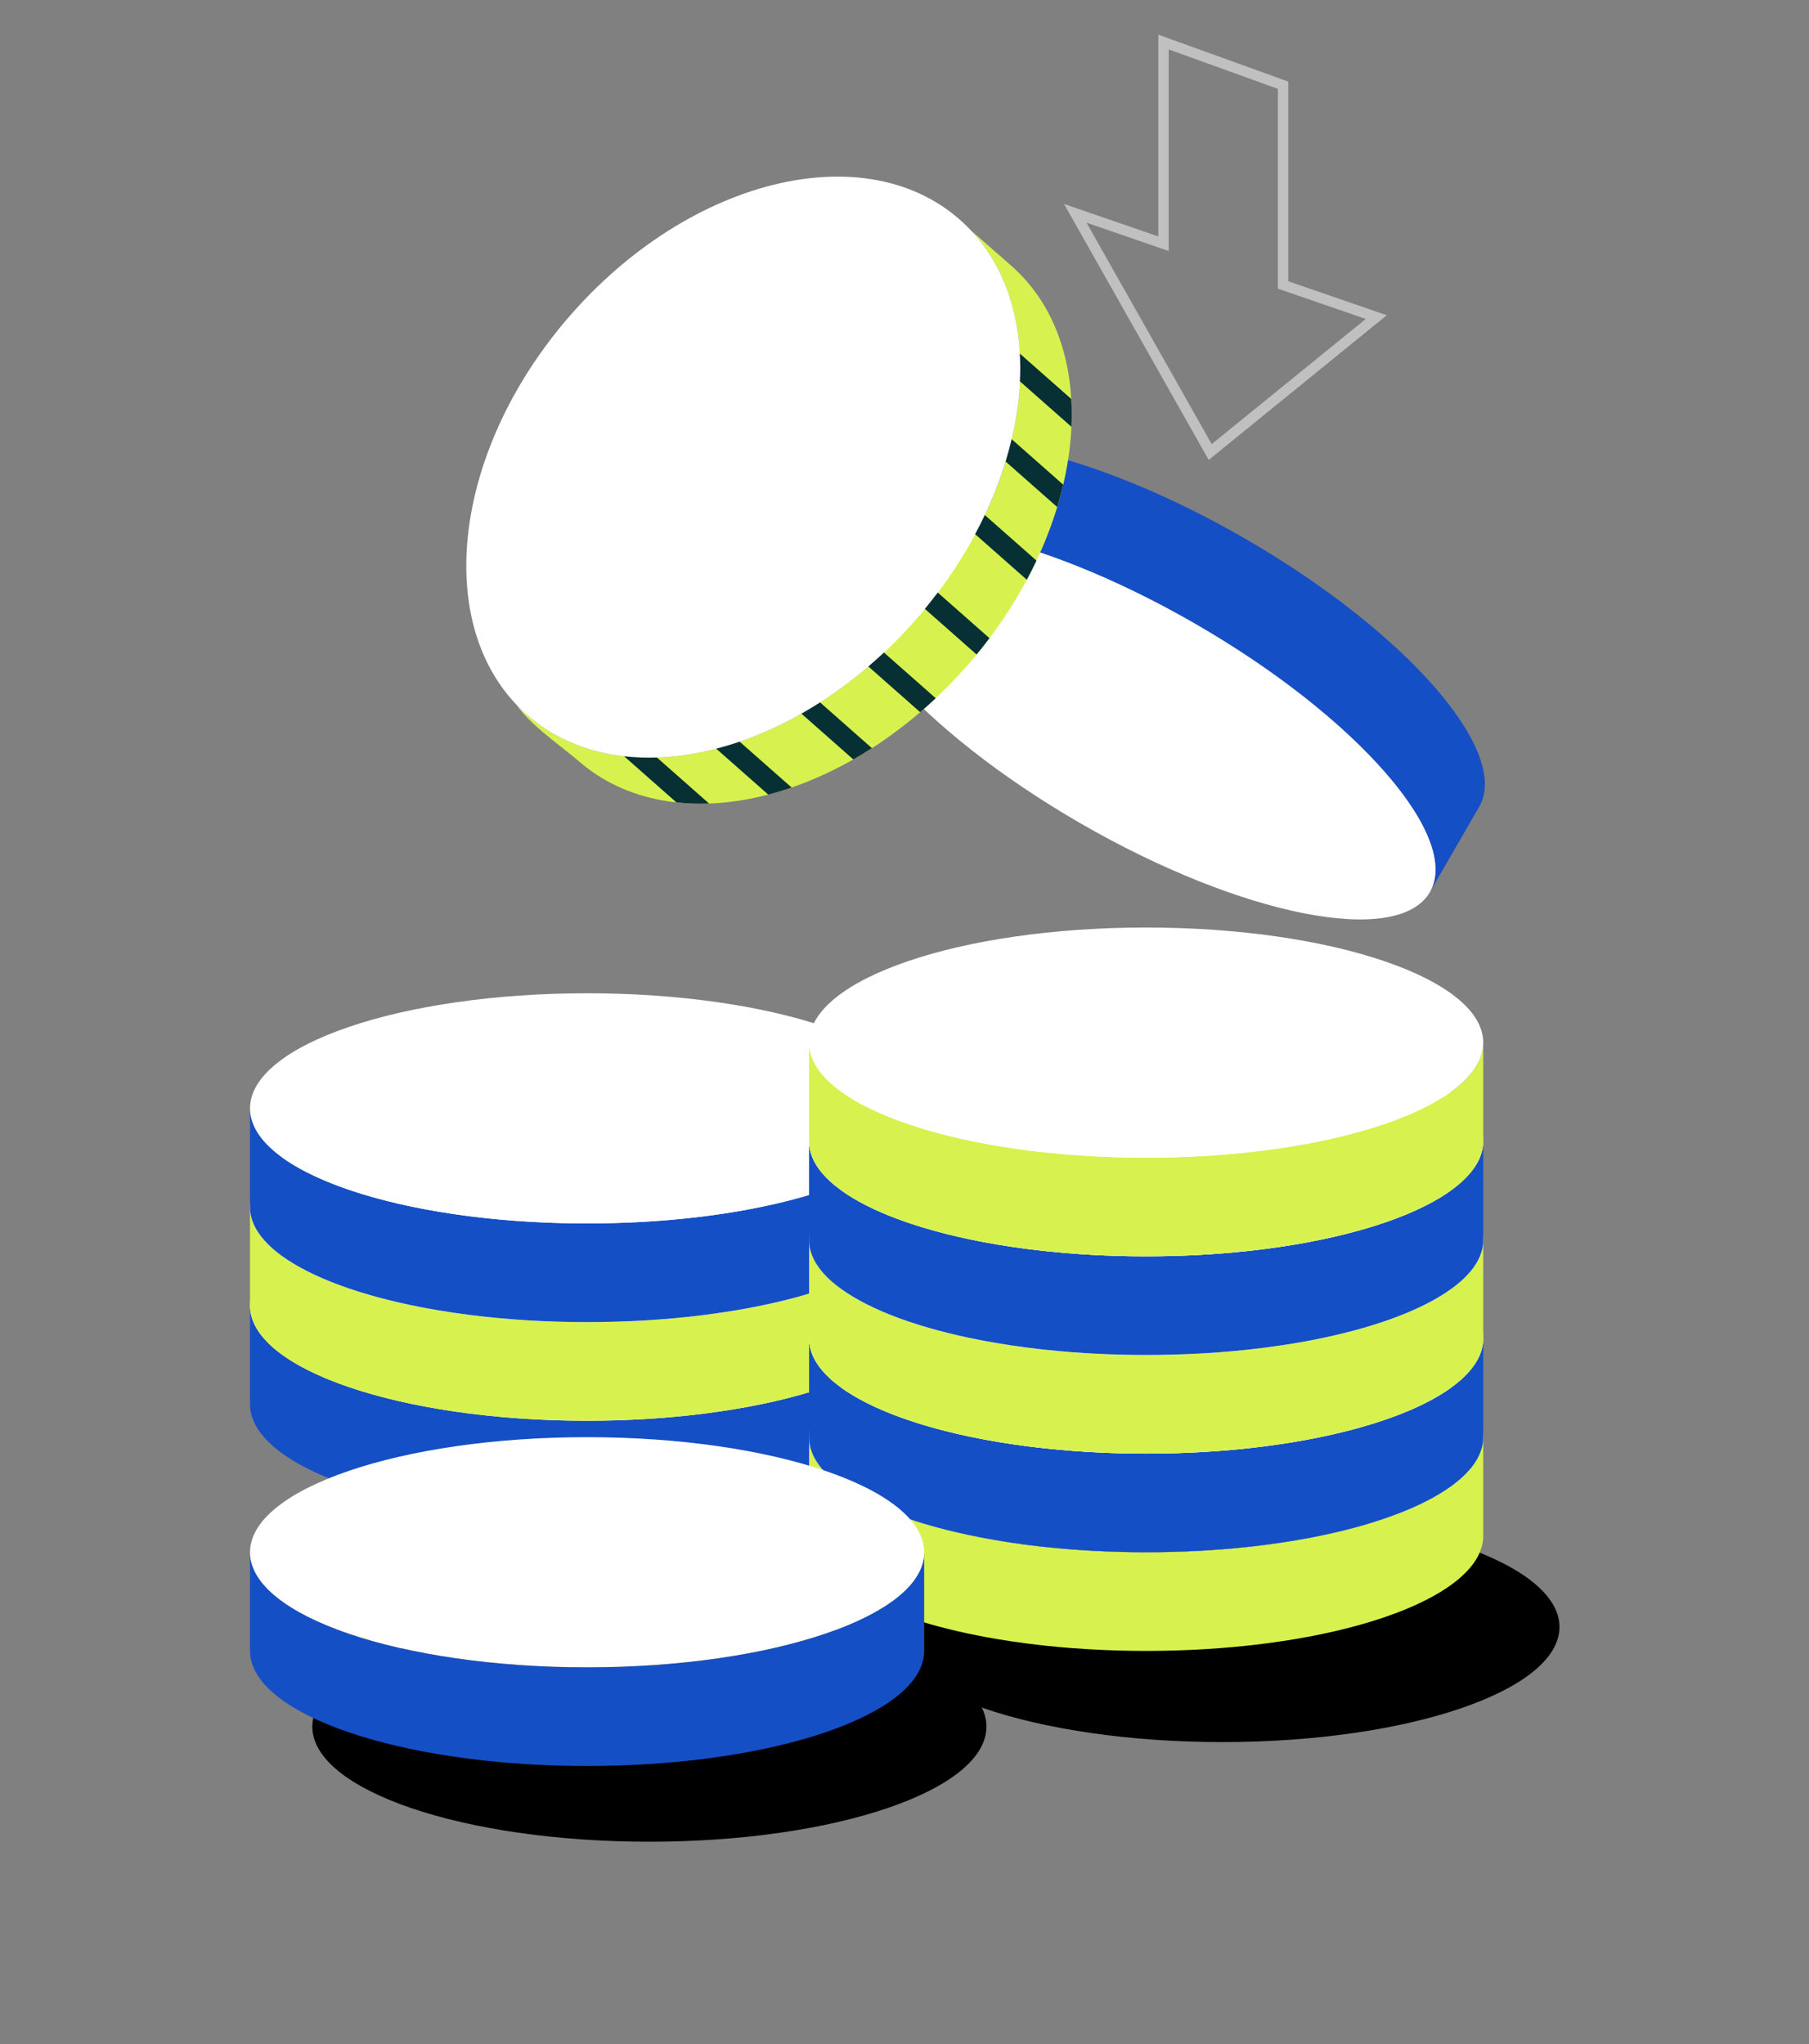 <svg width="246" height="278" viewBox="0 0 246 278" fill="none" xmlns="http://www.w3.org/2000/svg">
<rect x="0" y="0" width="246" height="278" fill="#808080" stroke="none"/>
<path d="M88.308 250.471C113.622 250.471 134.144 243.464 134.144 234.82C134.144 226.175 113.622 219.168 88.308 219.168C62.992 219.168 42.471 226.175 42.471 234.82C42.471 243.464 62.992 250.471 88.308 250.471Z" fill="black"/>
<path d="M166.23 236.92C191.545 236.92 212.067 229.913 212.067 221.269C212.067 212.625 191.545 205.617 166.23 205.617C140.915 205.617 120.394 212.625 120.394 221.269C120.394 229.913 140.915 236.92 166.23 236.92Z" fill="black"/>
<path fill-rule="evenodd" clip-rule="evenodd" d="M125.674 190.981C125.674 194.439 122.39 197.635 116.83 200.225L115.761 200.703C114.665 201.174 113.492 201.624 112.248 202.048L110.981 202.465L110.329 202.667L108.993 203.059C108.767 203.122 108.539 203.185 108.309 203.248L106.907 203.613L105.465 203.96L103.982 204.288L102.46 204.597L101.685 204.744L100.109 205.023L98.497 205.281L96.017 205.63L94.325 205.835L93.467 205.929L91.731 206.101L89.966 206.249L88.176 206.374L87.272 206.428L85.445 206.517L83.596 206.581L81.726 206.62L79.837 206.633L77.947 206.62L76.077 206.581L74.228 206.517L72.402 206.428L71.497 206.374L69.707 206.249L67.943 206.101L66.206 205.929L65.349 205.835L63.656 205.63L61.585 205.343L59.565 205.023L57.988 204.744L57.214 204.597L55.692 204.288L54.209 203.96L52.766 203.613L51.365 203.248L50.68 203.059L49.344 202.667L48.693 202.465L47.425 202.048C46.181 201.624 45.008 201.174 43.913 200.703L42.844 200.225C37.457 197.715 34.207 194.638 34.01 191.304L34 190.981V177.565C34 181.023 37.283 184.219 42.844 186.809L43.913 187.288C45.008 187.759 46.181 188.208 47.425 188.633L48.693 189.049C48.908 189.118 49.125 189.185 49.344 189.252L50.68 189.643C50.907 189.707 51.135 189.77 51.365 189.832L52.766 190.197L54.209 190.544L55.692 190.872L57.214 191.181C57.47 191.231 57.728 191.28 57.988 191.328L59.565 191.607L61.177 191.866L62.822 192.103C63.099 192.141 63.377 192.178 63.656 192.214L65.349 192.419C65.633 192.451 65.919 192.483 66.206 192.513L67.943 192.685L69.707 192.834L71.497 192.959C71.798 192.977 72.099 192.995 72.402 193.012L74.228 193.101L76.077 193.165L77.947 193.204L79.837 193.217L81.726 193.204L83.596 193.165L85.445 193.101L87.272 193.012C87.574 192.995 87.876 192.977 88.176 192.959L89.966 192.834L91.731 192.685L93.467 192.513C93.754 192.483 94.04 192.451 94.325 192.419L96.017 192.214L97.678 191.987C97.953 191.947 98.225 191.907 98.497 191.866L100.109 191.607L101.685 191.328C101.945 191.28 102.203 191.231 102.46 191.181L103.982 190.872L105.465 190.544L106.907 190.197L108.309 189.832C108.539 189.77 108.767 189.707 108.993 189.643L110.329 189.252C110.548 189.185 110.765 189.118 110.981 189.049L112.248 188.633C113.492 188.208 114.665 187.759 115.761 187.288L116.83 186.809C122.39 184.219 125.674 181.023 125.674 177.565V190.981Z" fill="#154FC5"/>
<path d="M79.837 193.217C105.152 193.217 125.674 186.21 125.674 177.566C125.674 168.922 105.152 161.914 79.837 161.914C54.522 161.914 34 168.922 34 177.566C34 186.21 54.522 193.217 79.837 193.217Z" fill="white"/>
<path fill-rule="evenodd" clip-rule="evenodd" d="M125.674 177.565C125.674 181.023 122.39 184.218 116.83 186.809L115.761 187.287C114.665 187.758 113.492 188.208 112.248 188.632L110.981 189.049L110.329 189.251L108.993 189.643C108.767 189.706 108.539 189.769 108.309 189.832L106.907 190.197L105.465 190.544L103.982 190.872L102.46 191.181L101.685 191.328L100.109 191.607L98.497 191.865L96.017 192.214L94.325 192.419L93.467 192.513L91.731 192.685L89.966 192.833L88.176 192.958L87.272 193.012L85.445 193.101L83.596 193.165L81.726 193.204L79.837 193.217L77.947 193.204L76.077 193.165L74.228 193.101L72.402 193.012L71.497 192.958L69.707 192.833L67.943 192.685L66.206 192.513L65.349 192.419L63.656 192.214L61.585 191.927L59.565 191.607L57.988 191.328L57.214 191.181L55.692 190.872L54.209 190.544L52.766 190.197L51.365 189.832L50.68 189.643L49.344 189.251L48.693 189.049L47.425 188.632C46.181 188.208 45.008 187.758 43.913 187.287L42.844 186.809C37.457 184.299 34.207 181.222 34.01 177.888L34 177.565V164.149C34 167.607 37.283 170.803 42.844 173.393L43.913 173.872C45.008 174.343 46.181 174.792 47.425 175.217L48.693 175.633C48.908 175.701 49.125 175.769 49.344 175.836L50.68 176.227C50.907 176.291 51.135 176.354 51.365 176.416L52.766 176.781L54.209 177.128L55.692 177.456L57.214 177.765C57.47 177.815 57.728 177.864 57.988 177.912L59.565 178.191L61.177 178.45L62.822 178.687C63.099 178.725 63.377 178.762 63.656 178.798L65.349 179.003C65.633 179.035 65.919 179.067 66.206 179.097L67.943 179.269L69.707 179.418L71.497 179.543C71.798 179.561 72.099 179.579 72.402 179.596L74.228 179.685L76.077 179.749L77.947 179.788L79.837 179.801L81.726 179.788L83.596 179.749L85.445 179.685L87.272 179.596C87.574 179.579 87.876 179.561 88.176 179.543L89.966 179.418L91.731 179.269L93.467 179.097C93.754 179.067 94.04 179.035 94.325 179.003L96.017 178.798L97.678 178.571C97.953 178.531 98.225 178.491 98.497 178.45L100.109 178.191L101.685 177.912C101.945 177.864 102.203 177.815 102.46 177.765L103.982 177.456L105.465 177.128L106.907 176.781L108.309 176.416C108.539 176.354 108.767 176.291 108.993 176.227L110.329 175.836C110.548 175.769 110.765 175.701 110.981 175.633L112.248 175.217C113.492 174.792 114.665 174.343 115.761 173.872L116.83 173.393C122.39 170.803 125.674 167.607 125.674 164.149V177.565Z" fill="#D7F24E"/>
<path d="M79.837 179.801C105.152 179.801 125.674 172.794 125.674 164.15C125.674 155.505 105.152 148.498 79.837 148.498C54.522 148.498 34 155.505 34 164.15C34 172.794 54.522 179.801 79.837 179.801Z" fill="white"/>
<path fill-rule="evenodd" clip-rule="evenodd" d="M125.674 164.15C125.674 167.608 122.39 170.803 116.83 173.394L115.761 173.872C114.665 174.343 113.492 174.792 112.248 175.217L110.981 175.634L110.329 175.836L108.993 176.228C108.767 176.291 108.539 176.354 108.309 176.417L106.907 176.782L105.465 177.129L103.982 177.457L102.46 177.765L101.685 177.913L100.109 178.192L98.497 178.45L96.017 178.799L94.325 179.004L93.467 179.098L91.731 179.27L89.966 179.418L88.176 179.543L87.272 179.597L85.445 179.686L83.596 179.75L81.726 179.789L79.837 179.802L77.947 179.789L76.077 179.75L74.228 179.686L72.402 179.597L71.497 179.543L69.707 179.418L67.943 179.27L66.206 179.098L65.349 179.004L63.656 178.799L61.585 178.512L59.565 178.192L57.988 177.913L57.214 177.765L55.692 177.457L54.209 177.129L52.766 176.782L51.365 176.417L50.68 176.228L49.344 175.836L48.693 175.634L47.425 175.217C46.181 174.792 45.008 174.343 43.913 173.872L42.844 173.394C37.457 170.884 34.207 167.807 34.01 164.473L34 164.15V150.734C34 154.192 37.283 157.388 42.844 159.978L43.913 160.456C45.008 160.928 46.181 161.377 47.425 161.802L48.693 162.218C48.908 162.286 49.125 162.354 49.344 162.42L50.68 162.812C50.907 162.876 51.135 162.939 51.365 163.001L52.766 163.366L54.209 163.713L55.692 164.041L57.214 164.35C57.47 164.4 57.728 164.449 57.988 164.497L59.565 164.776L61.177 165.035L62.822 165.272C63.099 165.31 63.377 165.347 63.656 165.383L65.349 165.588C65.633 165.62 65.919 165.652 66.206 165.682L67.943 165.854L69.707 166.002L71.497 166.128C71.798 166.146 72.099 166.164 72.402 166.181L74.228 166.27L76.077 166.334L77.947 166.373L79.837 166.386L81.726 166.373L83.596 166.334L85.445 166.27L87.272 166.181C87.574 166.164 87.876 166.146 88.176 166.128L89.966 166.002L91.731 165.854L93.467 165.682C93.754 165.652 94.04 165.62 94.325 165.588L96.017 165.383L97.678 165.156C97.953 165.116 98.225 165.076 98.497 165.035L100.109 164.776L101.685 164.497C101.945 164.449 102.203 164.4 102.46 164.35L103.982 164.041L105.465 163.713L106.907 163.366L108.309 163.001C108.539 162.939 108.767 162.876 108.993 162.812L110.329 162.42C110.548 162.354 110.765 162.286 110.981 162.218L112.248 161.802C113.492 161.377 114.665 160.928 115.761 160.456L116.83 159.978C122.39 157.388 125.674 154.192 125.674 150.734V164.15Z" fill="#154FC5"/>
<path d="M79.837 166.386C105.152 166.386 125.674 159.379 125.674 150.735C125.674 142.09 105.152 135.083 79.837 135.083C54.522 135.083 34 142.09 34 150.735C34 159.379 54.522 166.386 79.837 166.386Z" fill="white"/>
<path fill-rule="evenodd" clip-rule="evenodd" d="M201.7 208.869C201.7 212.326 198.416 215.522 192.856 218.112L191.787 218.591C190.692 219.062 189.519 219.511 188.275 219.936L187.007 220.353L186.356 220.555L185.02 220.946C184.793 221.01 184.565 221.073 184.335 221.135L182.934 221.5L181.491 221.847L180.008 222.175L178.486 222.484L177.712 222.631L176.135 222.91L174.523 223.169L172.044 223.517L170.351 223.722L169.494 223.817L167.757 223.988L165.993 224.137L164.203 224.262L163.298 224.315L161.471 224.404L159.622 224.468L157.753 224.507L155.863 224.52L153.974 224.507L152.104 224.468L150.255 224.404L148.428 224.315L147.524 224.262L145.733 224.137L143.969 223.988L142.233 223.817L141.375 223.722L139.683 223.517L137.611 223.23L135.591 222.91L134.015 222.631L133.24 222.484L131.718 222.175L130.235 221.847L128.793 221.5L127.391 221.135L126.707 220.946L125.371 220.555L124.719 220.353L123.452 219.936C122.207 219.511 121.034 219.062 119.939 218.591L118.87 218.112C113.484 215.603 110.234 212.526 110.036 209.192L110.026 208.869V195.453C110.026 198.911 113.31 202.107 118.87 204.697L119.939 205.175C121.034 205.646 122.207 206.096 123.452 206.52L124.719 206.937C124.935 207.005 125.152 207.073 125.371 207.139L126.707 207.531C126.933 207.594 127.161 207.658 127.391 207.72L128.793 208.085L130.235 208.432L131.718 208.76L133.24 209.069C133.497 209.118 133.755 209.167 134.015 209.216L135.591 209.495L137.203 209.753L138.848 209.991C139.125 210.029 139.403 210.066 139.683 210.102L141.375 210.307C141.66 210.339 141.946 210.371 142.233 210.401L143.969 210.573L145.733 210.721L147.524 210.846C147.824 210.865 148.126 210.883 148.428 210.9L150.255 210.989L152.104 211.053L153.974 211.092L155.863 211.105L157.753 211.092L159.622 211.053L161.471 210.989L163.298 210.9C163.601 210.883 163.902 210.865 164.203 210.846L165.993 210.721L167.757 210.573L169.494 210.401C169.781 210.371 170.066 210.339 170.351 210.307L172.044 210.102L173.705 209.875C173.979 209.835 174.252 209.795 174.523 209.753L176.135 209.495L177.712 209.216C177.971 209.167 178.23 209.118 178.486 209.069L180.008 208.76L181.491 208.432L182.934 208.085L184.335 207.72C184.565 207.658 184.793 207.594 185.02 207.531L186.356 207.139C186.575 207.073 186.792 207.005 187.007 206.937L188.275 206.52C189.519 206.096 190.692 205.646 191.787 205.175L192.856 204.697C198.416 202.107 201.7 198.911 201.7 195.453V208.869Z" fill="#D7F24E"/>
<path d="M155.863 211.105C181.178 211.105 201.7 204.097 201.7 195.453C201.7 186.809 181.178 179.802 155.863 179.802C130.548 179.802 110.026 186.809 110.026 195.453C110.026 204.097 130.548 211.105 155.863 211.105Z" fill="white"/>
<path fill-rule="evenodd" clip-rule="evenodd" d="M201.7 195.454C201.7 198.911 198.416 202.107 192.856 204.697L191.787 205.176C190.692 205.647 189.519 206.096 188.275 206.521L187.007 206.938L186.356 207.14L185.02 207.531C184.793 207.595 184.565 207.658 184.335 207.72L182.934 208.085L181.491 208.432L180.008 208.76L178.486 209.069L177.712 209.216L176.135 209.495L174.523 209.754L172.044 210.102L170.351 210.307L169.494 210.402L167.757 210.573L165.993 210.722L164.203 210.847L163.298 210.9L161.471 210.989L159.622 211.053L157.753 211.092L155.863 211.105L153.974 211.092L152.104 211.053L150.255 210.989L148.428 210.9L147.524 210.847L145.733 210.722L143.969 210.573L142.233 210.402L141.375 210.307L139.683 210.102L137.611 209.815L135.591 209.495L134.015 209.216L133.24 209.069L131.718 208.76L130.235 208.432L128.793 208.085L127.391 207.72L126.707 207.531L125.371 207.14L124.719 206.938L123.452 206.521C122.207 206.096 121.034 205.647 119.939 205.176L118.87 204.697C113.484 202.188 110.234 199.111 110.036 195.777L110.026 195.454V182.038C110.026 185.496 113.31 188.692 118.87 191.282L119.939 191.76C121.034 192.231 122.207 192.681 123.452 193.105L124.719 193.522C124.935 193.59 125.152 193.658 125.371 193.724L126.707 194.116C126.933 194.179 127.161 194.242 127.391 194.305L128.793 194.67L130.235 195.017L131.718 195.345L133.24 195.654C133.497 195.703 133.755 195.752 134.015 195.801L135.591 196.08L137.203 196.338L138.848 196.576C139.125 196.614 139.403 196.651 139.683 196.687L141.375 196.892C141.66 196.924 141.946 196.956 142.233 196.986L143.969 197.158L145.733 197.306L147.524 197.431C147.824 197.45 148.126 197.468 148.428 197.485L150.255 197.574L152.104 197.638L153.974 197.677L155.863 197.69L157.753 197.677L159.622 197.638L161.471 197.574L163.298 197.485C163.601 197.468 163.902 197.45 164.203 197.431L165.993 197.306L167.757 197.158L169.494 196.986C169.781 196.956 170.066 196.924 170.351 196.892L172.044 196.687L173.705 196.46C173.979 196.42 174.252 196.38 174.523 196.338L176.135 196.08L177.712 195.801C177.971 195.752 178.23 195.703 178.486 195.654L180.008 195.345L181.491 195.017L182.934 194.67L184.335 194.305C184.565 194.242 184.793 194.179 185.02 194.116L186.356 193.724C186.575 193.658 186.792 193.59 187.007 193.522L188.275 193.105C189.519 192.681 190.692 192.231 191.787 191.76L192.856 191.282C198.416 188.692 201.7 185.496 201.7 182.038V195.454Z" fill="#154FC5"/>
<path d="M155.863 197.69C181.178 197.69 201.7 190.682 201.7 182.038C201.7 173.394 181.178 166.387 155.863 166.387C130.548 166.387 110.026 173.394 110.026 182.038C110.026 190.682 130.548 197.69 155.863 197.69Z" fill="white"/>
<path fill-rule="evenodd" clip-rule="evenodd" d="M201.7 182.038C201.7 185.495 198.416 188.691 192.856 191.281L191.787 191.76C190.692 192.231 189.519 192.68 188.275 193.105L187.007 193.522L186.356 193.724L185.02 194.115C184.793 194.179 184.565 194.242 184.335 194.304L182.934 194.669L181.491 195.016L180.008 195.344L178.486 195.653L177.712 195.8L176.135 196.079L174.523 196.338L172.044 196.686L170.351 196.891L169.494 196.986L167.757 197.157L165.993 197.306L164.203 197.431L163.298 197.484L161.471 197.573L159.622 197.637L157.753 197.676L155.863 197.689L153.974 197.676L152.104 197.637L150.255 197.573L148.428 197.484L147.524 197.431L145.733 197.306L143.969 197.157L142.233 196.986L141.375 196.891L139.683 196.686L137.611 196.399L135.591 196.079L134.015 195.8L133.24 195.653L131.718 195.344L130.235 195.016L128.793 194.669L127.391 194.304L126.707 194.115L125.371 193.724L124.719 193.522L123.452 193.105C122.207 192.68 121.034 192.231 119.939 191.76L118.87 191.281C113.484 188.772 110.234 185.695 110.036 182.361L110.026 182.038V168.622C110.026 172.08 113.31 175.276 118.87 177.866L119.939 178.344C121.034 178.815 122.207 179.265 123.452 179.689L124.719 180.106C124.935 180.174 125.152 180.242 125.371 180.308L126.707 180.7C126.933 180.763 127.161 180.826 127.391 180.889L128.793 181.254L130.235 181.601L131.718 181.929L133.24 182.238C133.497 182.287 133.755 182.336 134.015 182.385L135.591 182.664L137.203 182.922L138.848 183.16C139.125 183.198 139.403 183.235 139.683 183.271L141.375 183.476C141.66 183.508 141.946 183.539 142.233 183.57L143.969 183.742L145.733 183.89L147.524 184.015C147.824 184.034 148.126 184.052 148.428 184.069L150.255 184.158L152.104 184.222L153.974 184.261L155.863 184.274L157.753 184.261L159.622 184.222L161.471 184.158L163.298 184.069C163.601 184.052 163.902 184.034 164.203 184.015L165.993 183.89L167.757 183.742L169.494 183.57C169.781 183.539 170.066 183.508 170.351 183.476L172.044 183.271L173.705 183.044C173.979 183.004 174.252 182.964 174.523 182.922L176.135 182.664L177.712 182.385C177.971 182.336 178.23 182.287 178.486 182.238L180.008 181.929L181.491 181.601L182.934 181.254L184.335 180.889C184.565 180.826 184.793 180.763 185.02 180.7L186.356 180.308C186.575 180.242 186.792 180.174 187.007 180.106L188.275 179.689C189.519 179.265 190.692 178.815 191.787 178.344L192.856 177.866C198.416 175.276 201.7 172.08 201.7 168.622V182.038Z" fill="#D7F24E"/>
<path d="M155.863 184.274C181.178 184.274 201.7 177.266 201.7 168.622C201.7 159.978 181.178 152.971 155.863 152.971C130.548 152.971 110.026 159.978 110.026 168.622C110.026 177.266 130.548 184.274 155.863 184.274Z" fill="white"/>
<path fill-rule="evenodd" clip-rule="evenodd" d="M201.7 168.622C201.7 172.079 198.416 175.275 192.856 177.865L191.787 178.344C190.692 178.815 189.519 179.264 188.275 179.689L187.007 180.106L186.356 180.308L185.02 180.699C184.793 180.763 184.565 180.826 184.335 180.888L182.934 181.253L181.491 181.6L180.008 181.928L178.486 182.237L177.712 182.384L176.135 182.663L174.523 182.922L172.044 183.27L170.351 183.475L169.494 183.57L167.757 183.741L165.993 183.89L164.203 184.015L163.298 184.068L161.471 184.157L159.622 184.221L157.753 184.26L155.863 184.273L153.974 184.26L152.104 184.221L150.255 184.157L148.428 184.068L147.524 184.015L145.733 183.89L143.969 183.741L142.233 183.57L141.375 183.475L139.683 183.27L137.611 182.983L135.591 182.663L134.015 182.384L133.24 182.237L131.718 181.928L130.235 181.6L128.793 181.253L127.391 180.888L126.707 180.699L125.371 180.308L124.719 180.106L123.452 179.689C122.207 179.264 121.034 178.815 119.939 178.344L118.87 177.865C113.484 175.356 110.234 172.278 110.036 168.945L110.026 168.622V155.206C110.026 158.664 113.31 161.859 118.87 164.45L119.939 164.928C121.034 165.399 122.207 165.849 123.452 166.273L124.719 166.69C124.935 166.758 125.152 166.825 125.371 166.892L126.707 167.284C126.933 167.347 127.161 167.41 127.391 167.473L128.793 167.838L130.235 168.185L131.718 168.513L133.24 168.822C133.497 168.871 133.755 168.92 134.015 168.969L135.591 169.248L137.203 169.506L138.848 169.744C139.125 169.782 139.403 169.819 139.683 169.855L141.375 170.06C141.66 170.092 141.946 170.123 142.233 170.154L143.969 170.326L145.733 170.474L147.524 170.599C147.824 170.618 148.126 170.636 148.428 170.653L150.255 170.742L152.104 170.806L153.974 170.845L155.863 170.858L157.753 170.845L159.622 170.806L161.471 170.742L163.298 170.653C163.601 170.636 163.902 170.618 164.203 170.599L165.993 170.474L167.757 170.326L169.494 170.154C169.781 170.123 170.066 170.092 170.351 170.06L172.044 169.855L173.705 169.628C173.979 169.588 174.252 169.548 174.523 169.506L176.135 169.248L177.712 168.969C177.971 168.92 178.23 168.871 178.486 168.822L180.008 168.513L181.491 168.185L182.934 167.838L184.335 167.473C184.565 167.41 184.793 167.347 185.02 167.284L186.356 166.892C186.575 166.825 186.792 166.758 187.007 166.69L188.275 166.273C189.519 165.849 190.692 165.399 191.787 164.928L192.856 164.45C198.416 161.859 201.7 158.664 201.7 155.206V168.622Z" fill="#154FC5"/>
<path d="M155.863 170.858C181.178 170.858 201.7 163.85 201.7 155.206C201.7 146.562 181.178 139.555 155.863 139.555C130.548 139.555 110.026 146.562 110.026 155.206C110.026 163.85 130.548 170.858 155.863 170.858Z" fill="white"/>
<path fill-rule="evenodd" clip-rule="evenodd" d="M201.7 155.207C201.7 158.664 198.416 161.86 192.856 164.45L191.787 164.929C190.692 165.4 189.519 165.849 188.275 166.274L187.007 166.691L186.356 166.893L185.02 167.284C184.793 167.348 184.565 167.411 184.335 167.473L182.934 167.838L181.491 168.185L180.008 168.513L178.486 168.822L177.712 168.969L176.135 169.248L174.523 169.507L172.044 169.855L170.351 170.06L169.494 170.155L167.757 170.326L165.993 170.475L164.203 170.6L163.298 170.653L161.471 170.742L159.622 170.806L157.753 170.845L155.863 170.858L153.974 170.845L152.104 170.806L150.255 170.742L148.428 170.653L147.524 170.6L145.733 170.475L143.969 170.326L142.233 170.155L141.375 170.06L139.683 169.855L137.611 169.568L135.591 169.248L134.015 168.969L133.24 168.822L131.718 168.513L130.235 168.185L128.793 167.838L127.391 167.473L126.707 167.284L125.371 166.893L124.719 166.691L123.452 166.274C122.207 165.849 121.034 165.4 119.939 164.929L118.87 164.45C113.484 161.941 110.234 158.863 110.036 155.53L110.026 155.207V141.791C110.026 145.249 113.31 148.444 118.87 151.035L119.939 151.513C121.034 151.984 122.207 152.433 123.452 152.858L124.719 153.275C124.935 153.343 125.152 153.41 125.371 153.477L126.707 153.869C126.933 153.932 127.161 153.995 127.391 154.058L128.793 154.423L130.235 154.77L131.718 155.098L133.24 155.406C133.497 155.456 133.755 155.505 134.015 155.554L135.591 155.833L137.203 156.091L138.848 156.329C139.125 156.367 139.403 156.403 139.683 156.44L141.375 156.645C141.66 156.677 141.946 156.708 142.233 156.739L143.969 156.911L145.733 157.059L147.524 157.184C147.824 157.203 148.126 157.221 148.428 157.238L150.255 157.327L152.104 157.391L153.974 157.43L155.863 157.443L157.753 157.43L159.622 157.391L161.471 157.327L163.298 157.238C163.601 157.221 163.902 157.203 164.203 157.184L165.993 157.059L167.757 156.911L169.494 156.739C169.781 156.708 170.066 156.677 170.351 156.645L172.044 156.44L173.705 156.213C173.979 156.173 174.252 156.133 174.523 156.091L176.135 155.833L177.712 155.554C177.971 155.505 178.23 155.456 178.486 155.406L180.008 155.098L181.491 154.77L182.934 154.423L184.335 154.058C184.565 153.995 184.793 153.932 185.02 153.869L186.356 153.477C186.575 153.41 186.792 153.343 187.007 153.275L188.275 152.858C189.519 152.433 190.692 151.984 191.787 151.513L192.856 151.035C198.416 148.444 201.7 145.249 201.7 141.791V155.207Z" fill="#D7F24E"/>
<path d="M155.863 157.443C181.178 157.443 201.7 150.435 201.7 141.791C201.7 133.147 181.178 126.14 155.863 126.14C130.548 126.14 110.026 133.147 110.026 141.791C110.026 150.435 130.548 157.443 155.863 157.443Z" fill="white"/>
<path fill-rule="evenodd" clip-rule="evenodd" d="M121.762 63.873C123.491 60.879 127.932 59.753 134.043 60.29L135.208 60.41C136.392 60.549 137.632 60.747 138.922 61.001L140.229 61.274L140.894 61.425L142.246 61.754C142.474 61.812 142.703 61.871 142.934 61.932L144.33 62.317L145.753 62.738L147.201 63.195L148.673 63.688L149.418 63.949L150.923 64.495L152.448 65.077L154.769 66.015L156.338 66.684L157.127 67.031L158.717 67.751L160.319 68.504L161.932 69.291L162.742 69.697L164.369 70.533L166.002 71.402L167.641 72.303L169.284 73.237L170.913 74.193L172.513 75.161L174.083 76.141L175.62 77.132L176.377 77.63L177.864 78.634L179.318 79.644L180.736 80.661L181.432 81.172L182.795 82.196L184.445 83.48L186.035 84.767L187.26 85.797L187.858 86.312L189.021 87.34L190.141 88.366L191.218 89.387L192.249 90.404L192.747 90.91L193.708 91.917L194.171 92.418L195.061 93.413C195.926 94.403 196.717 95.378 197.43 96.334L198.116 97.283C201.527 102.149 202.802 106.439 201.307 109.425L201.154 109.71L194.446 121.328C196.175 118.334 194.929 113.924 191.409 108.901L190.722 107.952C190.009 106.996 189.218 106.021 188.353 105.031L187.463 104.036C187.311 103.87 187.157 103.703 187 103.536L186.039 102.529C185.875 102.36 185.709 102.191 185.541 102.022L184.51 101.006L183.434 99.984L182.313 98.958L181.15 97.93C180.953 97.758 180.754 97.587 180.553 97.415L179.327 96.385L178.06 95.356L176.754 94.327C176.533 94.156 176.311 93.985 176.087 93.814L174.724 92.79C174.493 92.62 174.262 92.45 174.028 92.28L172.61 91.263L171.157 90.252L169.669 89.249C169.418 89.082 169.166 88.916 168.912 88.75L167.375 87.76L165.806 86.78L164.206 85.811L162.576 84.855L160.933 83.922L159.294 83.02L157.661 82.151L156.034 81.315C155.764 81.178 155.494 81.043 155.224 80.909L153.611 80.122L152.009 79.369L150.42 78.649C150.156 78.532 149.893 78.416 149.63 78.302L148.062 77.633L146.509 76.999C146.252 76.897 145.996 76.795 145.74 76.695L144.215 76.114L142.71 75.567C142.461 75.479 142.213 75.392 141.965 75.307L140.493 74.814L139.045 74.356L137.622 73.935L136.226 73.55C135.996 73.49 135.766 73.43 135.539 73.372L134.186 73.043C133.963 72.991 133.741 72.941 133.521 72.892L132.214 72.619C130.925 72.365 129.684 72.168 128.5 72.028L127.335 71.908C121.225 71.371 116.783 72.497 115.054 75.491L121.762 63.873Z" fill="#154FC5"/>
<path d="M162.573 84.855C140.65 72.198 119.373 68.005 115.051 75.491C110.729 82.977 124.998 99.307 146.921 111.964C168.845 124.622 190.121 128.814 194.443 121.328C198.765 113.842 184.496 97.513 162.573 84.855Z" fill="white"/>
<path fill-rule="evenodd" clip-rule="evenodd" d="M125.674 224.52C125.674 227.978 122.39 231.174 116.83 233.764L115.761 234.242C114.665 234.713 113.492 235.163 112.248 235.587L110.981 236.004L110.329 236.206L108.993 236.598C108.767 236.661 108.539 236.725 108.309 236.787L106.907 237.152L105.465 237.499L103.982 237.827L102.46 238.136L101.685 238.283L100.109 238.562L98.497 238.82L96.017 239.169L94.325 239.374L93.467 239.468L91.731 239.64L89.966 239.788L88.176 239.913L87.272 239.967L85.445 240.056L83.596 240.12L81.726 240.159L79.837 240.172L77.947 240.159L76.077 240.12L74.228 240.056L72.402 239.967L71.497 239.913L69.707 239.788L67.943 239.64L66.206 239.468L65.349 239.374L63.656 239.169L61.585 238.882L59.565 238.562L57.988 238.283L57.214 238.136L55.692 237.827L54.209 237.499L52.766 237.152L51.365 236.787L50.68 236.598L49.344 236.206L48.693 236.004L47.425 235.587C46.181 235.163 45.008 234.713 43.913 234.242L42.844 233.764C37.457 231.255 34.207 228.177 34.01 224.844L34 224.52V211.104C34 214.562 37.283 217.758 42.844 220.348L43.913 220.827C45.008 221.298 46.181 221.747 47.425 222.172L48.693 222.588C48.908 222.657 49.125 222.724 49.344 222.791L50.68 223.182C50.907 223.246 51.135 223.309 51.365 223.371L52.766 223.736L54.209 224.083L55.692 224.411L57.214 224.72C57.47 224.77 57.728 224.819 57.988 224.867L59.565 225.146L61.177 225.405L62.822 225.642C63.099 225.68 63.377 225.717 63.656 225.753L65.349 225.958C65.633 225.99 65.919 226.022 66.206 226.052L67.943 226.224L69.707 226.373L71.497 226.498C71.798 226.517 72.099 226.534 72.402 226.551L74.228 226.64L76.077 226.704L77.947 226.743L79.837 226.756L81.726 226.743L83.596 226.704L85.445 226.64L87.272 226.551C87.574 226.534 87.876 226.517 88.176 226.498L89.966 226.373L91.731 226.224L93.467 226.052C93.754 226.022 94.04 225.99 94.325 225.958L96.017 225.753L97.678 225.526C97.953 225.486 98.225 225.446 98.497 225.405L100.109 225.146L101.685 224.867C101.945 224.819 102.203 224.77 102.46 224.72L103.982 224.411L105.465 224.083L106.907 223.736L108.309 223.371C108.539 223.309 108.767 223.246 108.993 223.182L110.329 222.791C110.548 222.724 110.765 222.657 110.981 222.588L112.248 222.172C113.492 221.747 114.665 221.298 115.761 220.827L116.83 220.348C122.39 217.758 125.674 214.562 125.674 211.104V224.52Z" fill="#154FC5"/>
<path d="M79.837 226.756C105.152 226.756 125.674 219.749 125.674 211.105C125.674 202.461 105.152 195.453 79.837 195.453C54.522 195.453 34 202.461 34 211.105C34 219.749 54.522 226.756 79.837 226.756Z" fill="white"/>
<path fill-rule="evenodd" clip-rule="evenodd" d="M132.05 31.36L132.986 32.166L137.408 36.039C150.456 47.381 147.898 71.686 131.695 90.326C115.692 108.735 92.364 114.733 79.22 103.951L78.732 103.539C78.426 103.273 78.085 102.991 77.719 102.697L75.313 100.791C73.41 99.27 71.42 97.571 70.272 95.889C70.738 96.373 71.226 96.838 71.737 97.282C84.785 108.625 108.497 102.709 124.7 84.069C140.103 66.35 143.175 43.512 132.233 31.556L132.05 31.36Z" fill="#D7F24E"/>
<path d="M124.704 84.07C140.907 65.43 143.465 41.126 130.417 29.783C117.37 18.441 93.657 24.357 77.454 42.996C61.251 61.636 58.693 85.941 71.741 97.283C84.789 108.625 108.501 102.709 124.704 84.07Z" fill="white"/>
<path d="M174.48 11.589L158.219 5.717V33.145L146.221 29.008L164.571 61.474L187.156 43.124L174.48 38.753V11.589Z" stroke="white" stroke-opacity="0.5" stroke-width="1.412"/>
<path d="M138.701 51.869C138.761 50.588 138.757 49.327 138.687 48.091L145.676 54.258C145.749 55.496 145.757 56.76 145.699 58.043L138.701 51.869Z" fill="#073034"/>
<path d="M136.752 62.769C137.062 61.753 137.336 60.739 137.575 59.73L144.585 65.916C144.348 66.926 144.075 67.941 143.766 68.959L136.752 62.769Z" fill="#073034"/>
<path d="M132.61 72.65C133.074 71.785 133.513 70.916 133.925 70.045L140.947 76.241C140.536 77.113 140.099 77.983 139.635 78.849L132.61 72.65Z" fill="#073034"/>
<path d="M125.77 82.805C126.374 82.073 126.958 81.333 127.521 80.586L134.554 86.791C133.991 87.539 133.408 88.28 132.804 89.013L125.77 82.805Z" fill="#073034"/>
<path d="M118.088 90.642C118.802 90.03 119.508 89.397 120.204 88.744L127.245 94.956C126.549 95.611 125.844 96.244 125.131 96.856L118.088 90.642Z" fill="#073034"/>
<path d="M108.986 97.059C109.836 96.577 110.681 96.067 111.521 95.53L118.571 101.75C117.732 102.288 116.888 102.799 116.039 103.282L108.986 97.059Z" fill="#073034"/>
<path d="M97.403 101.825C98.46 101.551 99.521 101.232 100.584 100.868L107.648 107.1C106.587 107.466 105.527 107.787 104.471 108.062L97.403 101.825Z" fill="#073034"/>
<path d="M84.882 102.859C86.333 103.023 87.823 103.078 89.339 103.027L96.426 109.28C94.916 109.335 93.432 109.285 91.986 109.128L84.882 102.859Z" fill="#073034"/>
</svg>
